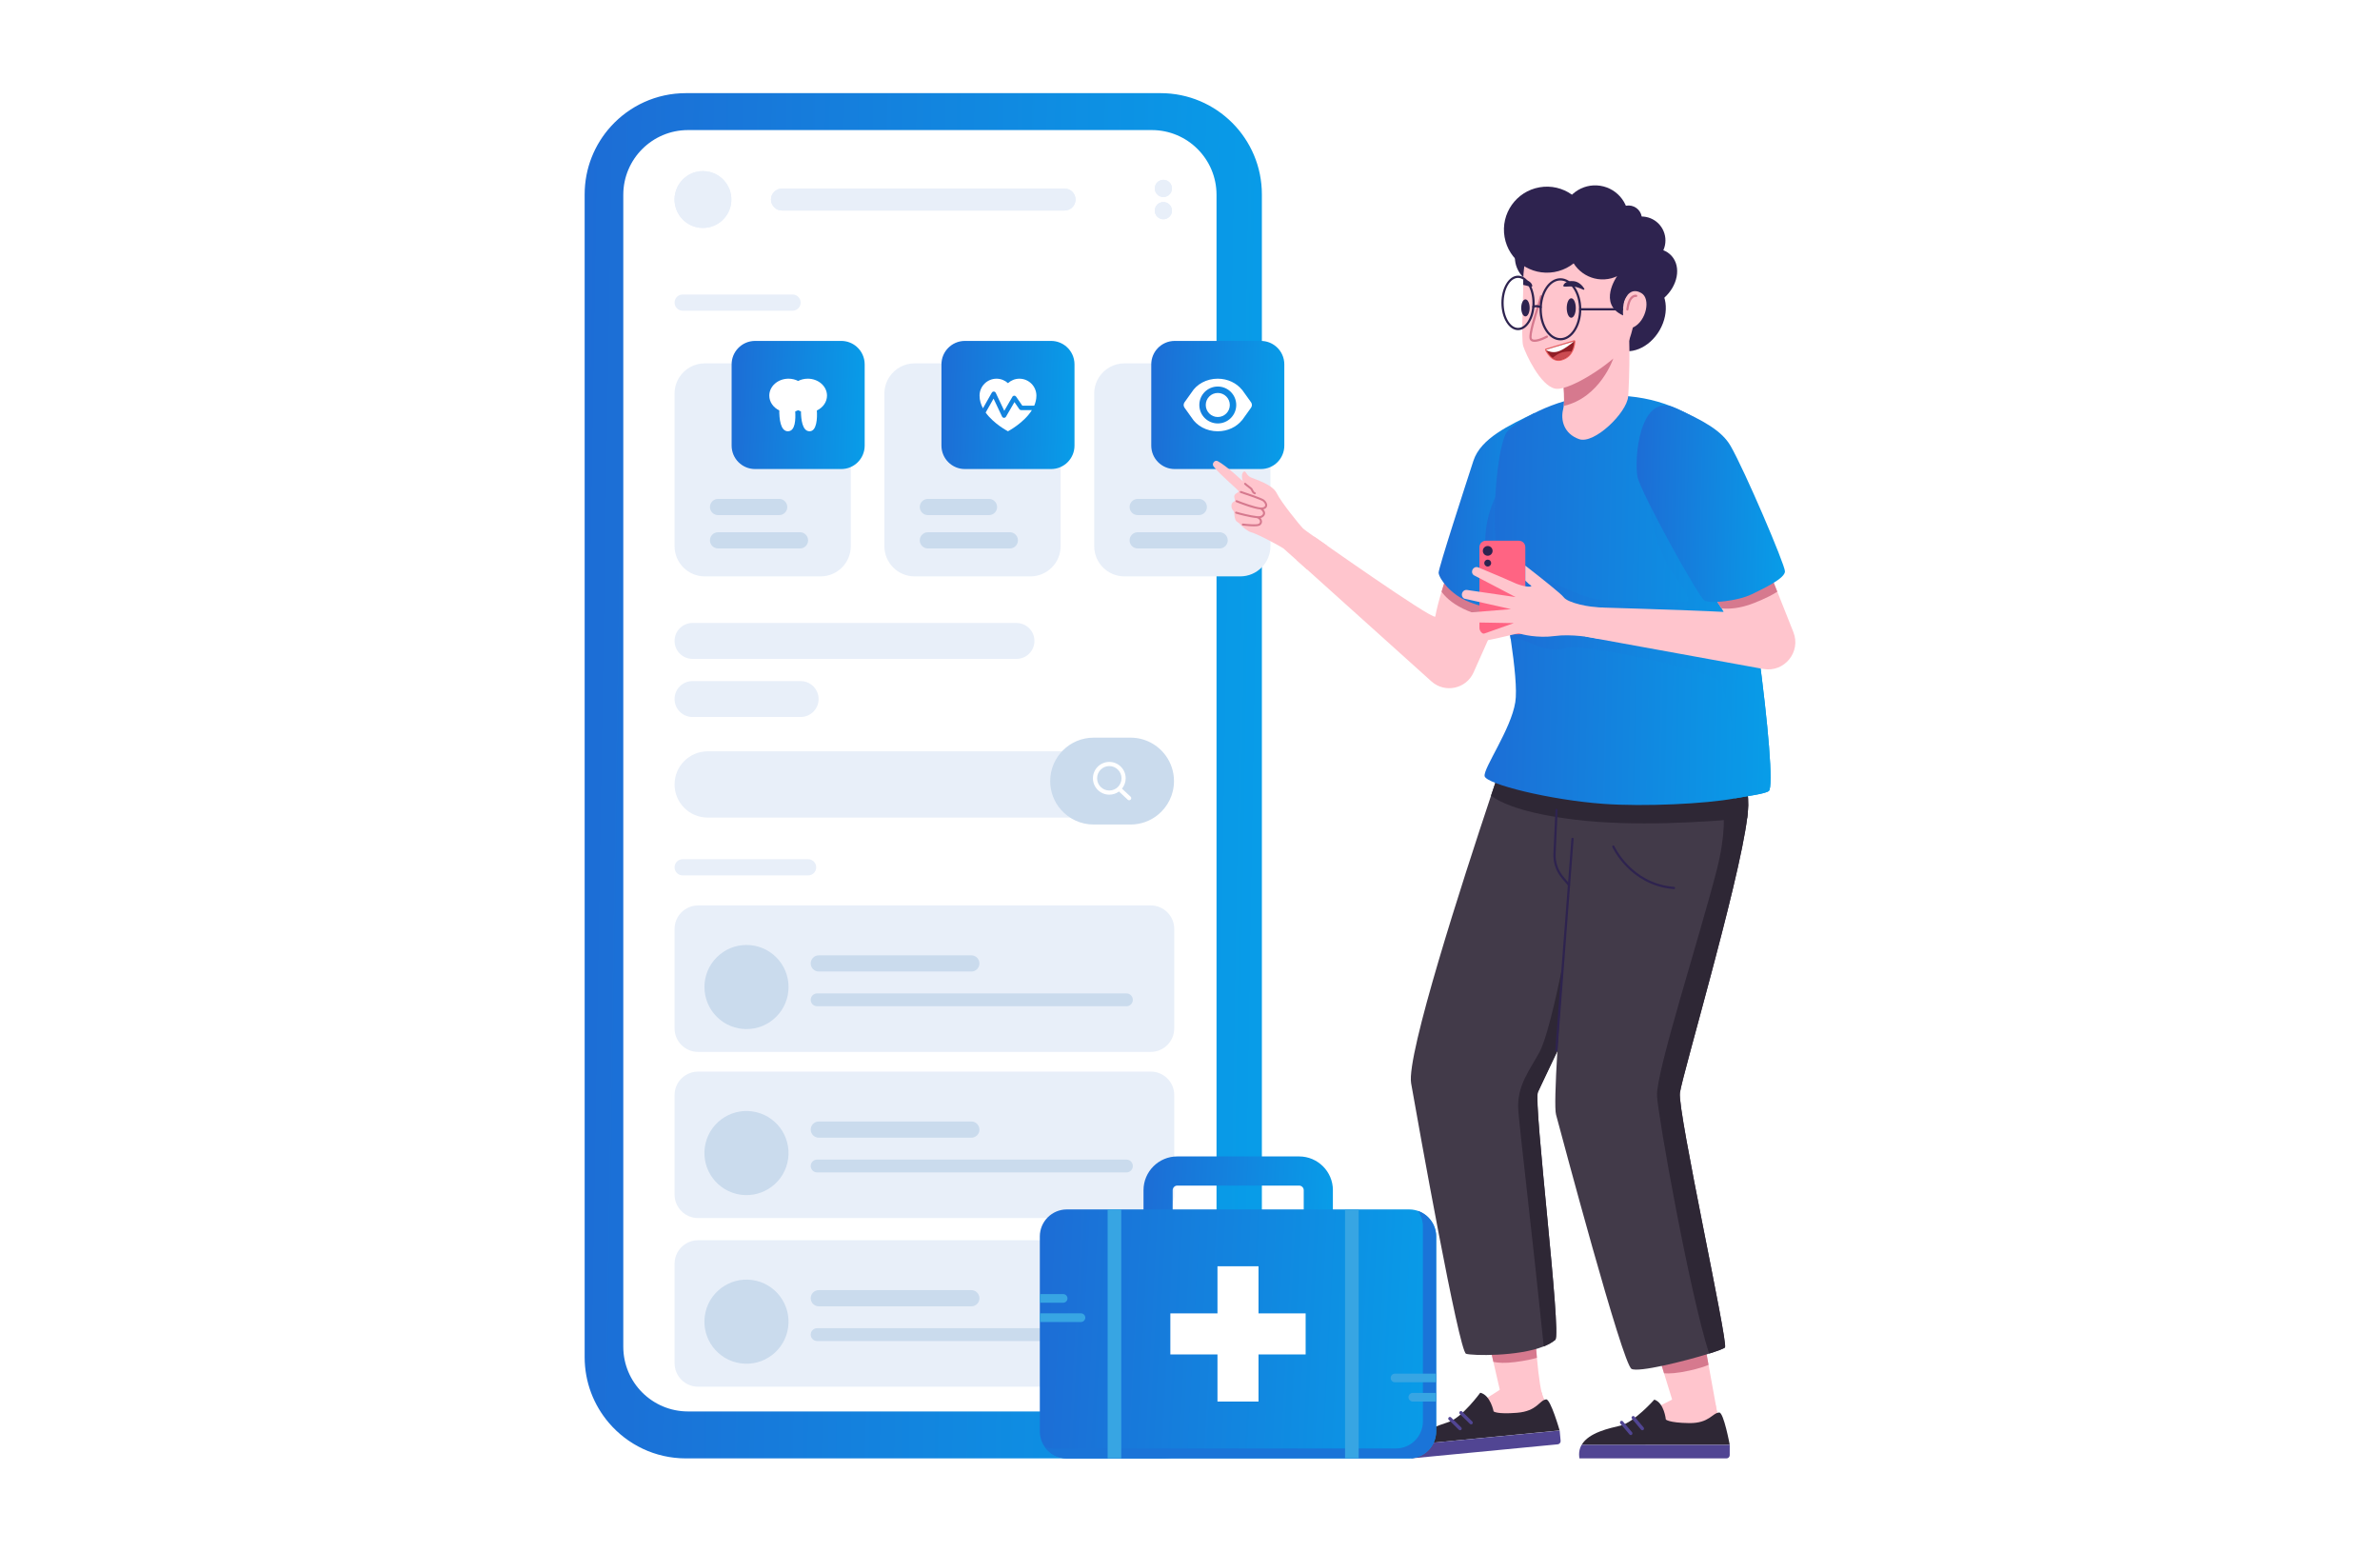 <svg width="460" height="300" viewBox="0 0 460 300" fill="none" xmlns="http://www.w3.org/2000/svg">
<rect width="460" height="300" fill="white"/>
<path d="M224.319 281.831H132.573C126.6 281.831 121.253 279.156 117.662 274.939C114.754 271.523 113 267.095 113 262.258V37.573C113 32.493 114.935 27.865 118.11 24.384C121.69 20.46 126.843 18 132.573 18H224.319C229.724 18 234.617 20.191 238.16 23.732C241.703 27.273 243.892 32.168 243.892 37.573V262.256C243.892 268.286 241.167 273.678 236.881 277.268C233.483 280.116 229.102 281.829 224.321 281.829L224.319 281.831Z" fill="url(#paint0_linear_1062_4248)"/>
<path d="M222.615 25.136H132.98C126.068 25.136 120.467 30.738 120.467 37.648V260.246C120.467 267.158 126.07 272.758 132.98 272.758H222.615C229.526 272.758 235.127 267.155 235.127 260.246V37.648C235.127 30.736 229.524 25.136 222.615 25.136Z" fill="white"/>
<path d="M205.757 36.438H151.137C149.964 36.438 149.014 37.388 149.014 38.56C149.014 39.733 149.964 40.683 151.137 40.683H205.757C206.929 40.683 207.879 39.733 207.879 38.56C207.879 37.388 206.929 36.438 205.757 36.438Z" fill="#E8EFF9"/>
<path d="M141.316 39.206C141.675 36.194 139.525 33.462 136.513 33.103C133.502 32.744 130.77 34.894 130.411 37.906C130.052 40.917 132.202 43.649 135.213 44.008C138.224 44.367 140.957 42.217 141.316 39.206Z" fill="#E8EFF9"/>
<path d="M224.853 42.37C225.771 42.37 226.515 41.626 226.515 40.708C226.515 39.791 225.771 39.047 224.853 39.047C223.935 39.047 223.191 39.791 223.191 40.708C223.191 41.626 223.935 42.37 224.853 42.37Z" fill="#E8EFF9"/>
<path d="M224.853 38.074C225.771 38.074 226.515 37.33 226.515 36.412C226.515 35.494 225.771 34.75 224.853 34.75C223.935 34.75 223.191 35.494 223.191 36.412C223.191 37.33 223.935 38.074 224.853 38.074Z" fill="#E8EFF9"/>
<path d="M196.464 127.33H133.849C132.898 127.33 132.035 126.947 131.409 126.327C130.771 125.699 130.377 124.825 130.377 123.858C130.377 122.9 130.765 122.033 131.393 121.404C132.022 120.776 132.889 120.388 133.847 120.388H196.462C197.226 120.388 197.932 120.636 198.507 121.054C199.372 121.684 199.934 122.707 199.934 123.858C199.934 124.816 199.546 125.684 198.918 126.312C198.289 126.941 197.422 127.328 196.464 127.328V127.33Z" fill="#E8EFF9"/>
<path d="M154.748 138.558H133.849C132.898 138.558 132.035 138.175 131.409 137.555C130.771 136.926 130.377 136.052 130.377 135.086C130.377 134.128 130.765 133.26 131.393 132.632C132.022 132.003 132.889 131.616 133.847 131.616H154.746C155.51 131.616 156.216 131.864 156.791 132.281C157.656 132.912 158.218 133.934 158.218 135.086C158.218 136.044 157.831 136.911 157.202 137.54C156.574 138.168 155.706 138.556 154.748 138.556V138.558Z" fill="#E8EFF9"/>
<path d="M153.181 60.04H131.942C131.51 60.04 131.118 59.866 130.836 59.582C130.552 59.298 130.377 58.906 130.377 58.475C130.377 58.058 130.541 57.679 130.806 57.399C131.092 57.098 131.495 56.911 131.942 56.911H153.181C153.556 56.911 153.9 57.042 154.169 57.261C154.522 57.548 154.748 57.987 154.748 58.478C154.748 58.91 154.574 59.302 154.29 59.584C154.006 59.868 153.614 60.042 153.183 60.042L153.181 60.04Z" fill="#E8EFF9"/>
<path d="M156.188 169.169H131.942C131.51 169.169 131.118 168.994 130.836 168.71C130.552 168.426 130.377 168.034 130.377 167.604C130.377 167.186 130.541 166.808 130.806 166.528C131.092 166.226 131.495 166.039 131.942 166.039H156.188C156.563 166.039 156.905 166.17 157.176 166.39C157.529 166.676 157.755 167.115 157.755 167.606C157.755 168.039 157.581 168.43 157.297 168.712C157.013 168.997 156.621 169.171 156.19 169.171L156.188 169.169Z" fill="#E8EFF9"/>
<path d="M213.301 157.995H136.779C133.242 157.995 130.377 155.128 130.377 151.594C130.377 148.057 133.245 145.192 136.779 145.192H213.301C216.837 145.192 219.702 148.059 219.702 151.594C219.702 155.13 216.835 157.995 213.301 157.995Z" fill="#E8EFF9"/>
<path d="M218.512 159.336H211.372C208.845 159.336 206.578 158.219 205.039 156.452C203.757 154.977 202.979 153.051 202.979 150.944C202.979 148.625 203.918 146.529 205.438 145.009C206.957 143.49 209.054 142.551 211.372 142.551H218.512C221.319 142.551 223.803 143.929 225.327 146.045C226.319 147.422 226.905 149.116 226.905 150.944C226.905 153.596 225.676 155.959 223.756 157.496C222.32 158.648 220.494 159.336 218.512 159.336Z" fill="#CADBED"/>
<path d="M218.519 153.951L216.855 152.405C217.3 151.859 217.569 151.163 217.569 150.403C217.569 148.656 216.151 147.239 214.403 147.239C212.655 147.239 211.239 148.656 211.239 150.403C211.239 152.151 212.655 153.568 214.403 153.568C215.103 153.568 215.746 153.342 216.271 152.958L217.97 154.541C218.047 154.612 218.146 154.648 218.243 154.648C218.351 154.648 218.458 154.605 218.538 154.519C218.689 154.358 218.68 154.104 218.519 153.951ZM214.403 152.765C213.103 152.765 212.044 151.706 212.044 150.403C212.044 149.101 213.103 148.042 214.403 148.042C215.703 148.042 216.764 149.101 216.764 150.403C216.764 151.706 215.705 152.765 214.403 152.765Z" fill="white"/>
<path d="M205.757 36.438H151.137C149.964 36.438 149.014 37.388 149.014 38.56C149.014 39.733 149.964 40.683 151.137 40.683H205.757C206.929 40.683 207.879 39.733 207.879 38.56C207.879 37.388 206.929 36.438 205.757 36.438Z" fill="#E8EFF9"/>
<path d="M141.316 39.206C141.675 36.194 139.525 33.462 136.513 33.103C133.502 32.744 130.77 34.894 130.411 37.906C130.052 40.917 132.202 43.649 135.213 44.008C138.224 44.367 140.957 42.217 141.316 39.206Z" fill="#E8EFF9"/>
<path d="M224.853 42.37C225.771 42.37 226.515 41.626 226.515 40.708C226.515 39.791 225.771 39.047 224.853 39.047C223.935 39.047 223.191 39.791 223.191 40.708C223.191 41.626 223.935 42.37 224.853 42.37Z" fill="#E8EFF9"/>
<path d="M224.853 38.074C225.771 38.074 226.515 37.33 226.515 36.412C226.515 35.494 225.771 34.75 224.853 34.75C223.935 34.75 223.191 35.494 223.191 36.412C223.191 37.33 223.935 38.074 224.853 38.074Z" fill="#E8EFF9"/>
<path d="M222.406 203.278H134.926C133.669 203.278 132.532 202.768 131.71 201.945C130.888 201.123 130.377 199.984 130.377 198.729V179.52C130.377 177.93 131.193 176.528 132.431 175.717C133.148 175.246 134.004 174.972 134.926 174.972H222.406C223.646 174.972 224.769 175.467 225.59 176.27C226.433 177.097 226.956 178.246 226.956 179.52V198.729C226.956 199.987 226.446 201.123 225.624 201.945C224.802 202.768 223.663 203.278 222.408 203.278H222.406Z" fill="#E8EFF9"/>
<path d="M187.737 187.745H158.259C157.826 187.745 157.434 187.571 157.152 187.287C156.868 187.002 156.694 186.611 156.694 186.18C156.694 185.763 156.857 185.384 157.122 185.104C157.408 184.803 157.811 184.615 158.259 184.615H187.737C188.112 184.615 188.454 184.747 188.725 184.966C189.078 185.252 189.304 185.691 189.304 186.182C189.304 186.615 189.13 187.007 188.846 187.289C188.562 187.573 188.17 187.747 187.74 187.747L187.737 187.745Z" fill="#CADBED"/>
<path d="M217.71 194.456H157.934C157.592 194.456 157.282 194.317 157.056 194.093C156.832 193.869 156.692 193.557 156.692 193.214C156.692 192.883 156.822 192.584 157.032 192.362C157.258 192.123 157.579 191.975 157.934 191.975H217.71C218.007 191.975 218.278 192.078 218.493 192.252C218.773 192.48 218.952 192.827 218.952 193.217C218.952 193.559 218.812 193.869 218.588 194.095C218.364 194.321 218.052 194.459 217.71 194.459V194.456Z" fill="#CADBED"/>
<path d="M150.028 196.487C153.203 193.313 153.203 188.166 150.028 184.992C146.854 181.818 141.708 181.818 138.534 184.992C135.36 188.166 135.36 193.313 138.534 196.487C141.708 199.661 146.854 199.661 150.028 196.487Z" fill="#CADBED"/>
<path d="M222.406 235.386H134.926C133.669 235.386 132.532 234.876 131.71 234.054C130.888 233.232 130.377 232.093 130.377 230.838V211.629C130.377 210.038 131.193 208.637 132.431 207.826C133.148 207.354 134.004 207.081 134.926 207.081H222.406C223.646 207.081 224.769 207.576 225.59 208.379C226.433 209.205 226.956 210.355 226.956 211.629V230.838C226.956 232.095 226.446 233.232 225.624 234.054C224.802 234.876 223.663 235.386 222.408 235.386H222.406Z" fill="#E8EFF9"/>
<path d="M187.737 219.856H158.259C157.826 219.856 157.434 219.681 157.152 219.397C156.868 219.113 156.694 218.721 156.694 218.291C156.694 217.873 156.857 217.495 157.122 217.215C157.408 216.913 157.811 216.726 158.259 216.726H187.737C188.112 216.726 188.454 216.857 188.725 217.077C189.078 217.363 189.304 217.802 189.304 218.293C189.304 218.726 189.13 219.118 188.846 219.4C188.562 219.681 188.17 219.858 187.74 219.858L187.737 219.856Z" fill="#CADBED"/>
<path d="M217.71 226.568H157.934C157.592 226.568 157.282 226.428 157.056 226.204C156.832 225.98 156.692 225.668 156.692 225.326C156.692 224.994 156.822 224.695 157.032 224.473C157.258 224.234 157.579 224.086 157.934 224.086H217.71C218.007 224.086 218.278 224.189 218.493 224.363C218.773 224.592 218.952 224.938 218.952 225.328C218.952 225.67 218.812 225.98 218.588 226.206C218.364 226.43 218.052 226.57 217.71 226.57V226.568Z" fill="#CADBED"/>
<path d="M152.181 224.722C153.229 220.357 150.54 215.97 146.175 214.922C141.81 213.874 137.422 216.563 136.374 220.927C135.326 225.292 138.015 229.68 142.38 230.728C146.745 231.776 151.133 229.087 152.181 224.722Z" fill="#CADBED"/>
<path d="M222.406 267.976H134.926C133.669 267.976 132.532 267.466 131.71 266.643C130.888 265.821 130.377 264.682 130.377 263.427V244.218C130.377 242.628 131.193 241.226 132.431 240.415C133.148 239.944 134.004 239.67 134.926 239.67H222.406C223.646 239.67 224.769 240.165 225.59 240.968C226.433 241.795 226.956 242.944 226.956 244.218V263.427C226.956 264.685 226.446 265.821 225.624 266.643C224.802 267.466 223.663 267.976 222.408 267.976H222.406Z" fill="#E8EFF9"/>
<path d="M187.737 252.443H158.259C157.826 252.443 157.434 252.269 157.152 251.985C156.868 251.7 156.694 251.309 156.694 250.878C156.694 250.461 156.857 250.082 157.122 249.802C157.408 249.501 157.811 249.313 158.259 249.313H187.737C188.112 249.313 188.454 249.445 188.725 249.664C189.078 249.95 189.304 250.389 189.304 250.88C189.304 251.313 189.13 251.705 188.846 251.987C188.562 252.269 188.17 252.445 187.74 252.445L187.737 252.443Z" fill="#CADBED"/>
<path d="M217.71 259.155H157.934C157.592 259.155 157.282 259.015 157.056 258.791C156.832 258.567 156.692 258.255 156.692 257.913C156.692 257.581 156.822 257.282 157.032 257.06C157.258 256.821 157.579 256.673 157.934 256.673H217.71C218.007 256.673 218.278 256.776 218.493 256.951C218.773 257.179 218.952 257.525 218.952 257.915C218.952 258.257 218.812 258.567 218.588 258.793C218.364 259.017 218.052 259.157 217.71 259.157V259.155Z" fill="#CADBED"/>
<path d="M152.18 257.308C153.228 252.943 150.539 248.555 146.174 247.507C141.809 246.459 137.421 249.148 136.373 253.513C135.325 257.878 138.014 262.266 142.379 263.313C146.744 264.361 151.132 261.672 152.18 257.308Z" fill="#CADBED"/>
<path d="M158.595 111.385H136.222C134.607 111.385 133.146 110.73 132.089 109.674C131.032 108.617 130.377 107.155 130.377 105.541V76.062C130.377 74.867 130.737 73.755 131.353 72.829C132.399 71.255 134.19 70.218 136.222 70.218H158.595C159.955 70.218 161.206 70.683 162.198 71.46C163.563 72.53 164.439 74.194 164.439 76.062V105.541C164.439 107.147 163.791 108.602 162.743 109.658C161.684 110.724 160.218 111.385 158.595 111.385Z" fill="#E8EFF9"/>
<path d="M150.596 99.542H138.783C138.35 99.542 137.959 99.367 137.677 99.083C137.393 98.799 137.218 98.407 137.218 97.977C137.218 97.559 137.382 97.18 137.647 96.9C137.933 96.599 138.335 96.412 138.783 96.412H150.596C150.971 96.412 151.313 96.543 151.584 96.763C151.937 97.049 152.163 97.488 152.163 97.979C152.163 98.412 151.989 98.803 151.705 99.085C151.421 99.369 151.029 99.544 150.598 99.544L150.596 99.542Z" fill="#CADBED"/>
<path d="M154.623 105.984H138.783C138.35 105.984 137.959 105.81 137.677 105.526C137.395 105.242 137.218 104.85 137.218 104.419C137.218 104.002 137.382 103.623 137.647 103.343C137.933 103.042 138.335 102.854 138.783 102.854H154.623C154.998 102.854 155.34 102.986 155.611 103.205C155.964 103.492 156.191 103.931 156.191 104.422C156.191 104.854 156.016 105.246 155.732 105.528C155.448 105.812 155.056 105.986 154.626 105.986L154.623 105.984Z" fill="#CADBED"/>
<path d="M162.59 90.641H145.936C144.685 90.641 143.553 90.133 142.733 89.316C141.913 88.498 141.407 87.363 141.407 86.113V70.412C141.407 69.207 141.878 68.111 142.647 67.3C143.473 66.426 144.642 65.881 145.938 65.881H162.592C163.724 65.881 164.759 66.297 165.554 66.983C166.516 67.814 167.123 69.043 167.123 70.412V86.113C167.123 87.363 166.615 88.495 165.797 89.316C164.977 90.136 163.845 90.641 162.594 90.641H162.59Z" fill="url(#paint1_linear_1062_4248)"/>
<path d="M159.841 76.447C159.841 74.644 158.177 73.18 156.124 73.18C155.446 73.18 154.813 73.341 154.264 73.621C153.717 73.344 153.082 73.18 152.404 73.18C150.351 73.18 148.687 74.644 148.687 76.447C148.687 77.683 149.466 78.757 150.618 79.312C150.609 80.787 150.807 83.342 152.277 83.342C153.748 83.342 153.782 81.002 153.7 79.508C153.896 79.444 154.086 79.366 154.264 79.276C154.436 79.364 154.619 79.439 154.809 79.502C154.82 80.996 155.061 83.342 156.468 83.342C157.876 83.342 157.979 80.804 157.88 79.328C159.047 78.776 159.841 77.694 159.841 76.447Z" fill="white"/>
<path d="M199.151 111.385H176.778C175.164 111.385 173.702 110.73 172.645 109.674C171.588 108.617 170.934 107.155 170.934 105.541V76.062C170.934 74.867 171.294 73.755 171.909 72.829C172.955 71.255 174.746 70.218 176.778 70.218H199.151C200.512 70.218 201.762 70.683 202.755 71.46C204.119 72.53 204.995 74.194 204.995 76.062V105.541C204.995 107.147 204.348 108.602 203.299 109.658C202.24 110.724 200.774 111.385 199.151 111.385Z" fill="#E8EFF9"/>
<path d="M191.15 99.542H179.337C178.905 99.542 178.513 99.367 178.231 99.083C177.949 98.799 177.772 98.407 177.772 97.977C177.772 97.559 177.936 97.18 178.201 96.9C178.487 96.599 178.89 96.412 179.337 96.412H191.15C191.525 96.412 191.867 96.543 192.138 96.763C192.491 97.049 192.717 97.488 192.717 97.979C192.717 98.412 192.543 98.803 192.259 99.085C191.975 99.369 191.583 99.544 191.152 99.544L191.15 99.542Z" fill="#CADBED"/>
<path d="M195.178 105.984H179.337C178.905 105.984 178.513 105.81 178.231 105.526C177.947 105.242 177.772 104.85 177.772 104.419C177.772 104.002 177.936 103.623 178.201 103.343C178.487 103.042 178.89 102.854 179.337 102.854H195.178C195.552 102.854 195.894 102.986 196.166 103.205C196.519 103.492 196.745 103.931 196.745 104.422C196.745 104.854 196.57 105.246 196.286 105.528C196.002 105.812 195.61 105.986 195.18 105.986L195.178 105.984Z" fill="#CADBED"/>
<path d="M203.144 90.641H186.49C185.239 90.641 184.107 90.133 183.287 89.316C182.467 88.498 181.961 87.363 181.961 86.113V70.412C181.961 69.207 182.432 68.111 183.201 67.3C184.027 66.426 185.196 65.881 186.492 65.881H203.146C204.278 65.881 205.314 66.297 206.108 66.983C207.07 67.814 207.677 69.043 207.677 70.412V86.113C207.677 87.363 207.169 88.495 206.351 89.316C205.533 90.136 204.399 90.641 203.148 90.641H203.144Z" fill="url(#paint2_linear_1062_4248)"/>
<path d="M197.365 79.257H199.438C197.888 81.743 194.819 83.342 194.819 83.342C194.819 83.342 192.119 81.954 190.505 79.728L192.031 77.031L193.673 80.497C193.742 80.641 193.884 80.736 194.044 80.742C194.203 80.746 194.354 80.667 194.435 80.527L196.071 77.705L197.01 79.072C197.089 79.188 197.223 79.257 197.365 79.257Z" fill="white"/>
<path d="M200.312 76.465C200.312 77.145 200.154 77.791 199.894 78.396H197.591L196.396 76.657C196.312 76.534 196.172 76.463 196.024 76.469C195.875 76.476 195.742 76.556 195.669 76.685L194.102 79.386L192.455 75.912C192.386 75.768 192.242 75.673 192.083 75.667C191.919 75.662 191.77 75.744 191.691 75.886L189.982 78.902C189.581 78.157 189.325 77.341 189.325 76.465C189.325 74.653 190.795 73.183 192.61 73.183C193.462 73.183 194.235 73.51 194.818 74.041C195.404 73.51 196.177 73.183 197.029 73.183C198.841 73.183 200.312 74.653 200.312 76.465Z" fill="white"/>
<path d="M239.704 111.385H217.33C215.716 111.385 214.254 110.73 213.198 109.674C212.141 108.617 211.486 107.155 211.486 105.541V76.062C211.486 74.867 211.846 73.755 212.461 72.829C213.508 71.255 215.298 70.218 217.33 70.218H239.704C241.064 70.218 242.315 70.683 243.307 71.46C244.672 72.53 245.548 74.194 245.548 76.062V105.541C245.548 107.147 244.9 108.602 243.852 109.658C242.792 110.724 241.327 111.385 239.704 111.385Z" fill="#E8EFF9"/>
<path d="M231.705 99.542H219.892C219.459 99.542 219.067 99.367 218.785 99.083C218.501 98.799 218.327 98.407 218.327 97.977C218.327 97.559 218.49 97.18 218.755 96.9C219.041 96.599 219.444 96.412 219.892 96.412H231.705C232.079 96.412 232.423 96.543 232.693 96.763C233.046 97.049 233.272 97.488 233.272 97.979C233.272 98.412 233.097 98.803 232.813 99.085C232.529 99.369 232.137 99.544 231.707 99.544L231.705 99.542Z" fill="#CADBED"/>
<path d="M235.73 105.984H219.89C219.457 105.984 219.065 105.81 218.783 105.526C218.499 105.242 218.325 104.85 218.325 104.419C218.325 104.002 218.488 103.623 218.753 103.343C219.039 103.042 219.442 102.854 219.89 102.854H235.73C236.104 102.854 236.447 102.986 236.718 103.205C237.071 103.492 237.297 103.931 237.297 104.422C237.297 104.854 237.123 105.246 236.838 105.528C236.554 105.81 236.163 105.986 235.732 105.986L235.73 105.984Z" fill="#CADBED"/>
<path d="M243.696 90.641H227.042C225.791 90.641 224.659 90.133 223.839 89.316C223.019 88.498 222.513 87.363 222.513 86.113V70.412C222.513 69.207 222.985 68.111 223.753 67.3C224.58 66.426 225.748 65.881 227.044 65.881H243.698C244.83 65.881 245.866 66.297 246.66 66.983C247.622 67.814 248.229 69.043 248.229 70.412V86.113C248.229 87.363 247.721 88.495 246.903 89.316C246.085 90.136 244.951 90.641 243.7 90.641H243.696Z" fill="url(#paint3_linear_1062_4248)"/>
<path d="M241.802 78.779C242.024 78.469 242.024 78.053 241.802 77.743L240.048 75.296V75.324C239.006 74.028 237.295 73.182 235.36 73.182C233.179 73.182 231.285 74.252 230.308 75.83L228.939 77.746C228.717 78.056 228.717 78.471 228.939 78.781L230.306 80.695C231.283 82.272 233.179 83.344 235.36 83.344C237.295 83.344 239.006 82.498 240.048 81.203V81.231L241.802 78.783V78.779ZM235.37 81.829C233.399 81.829 231.804 80.232 231.804 78.262C231.804 76.293 233.399 74.696 235.37 74.696C237.342 74.696 238.937 76.293 238.937 78.262C238.937 80.232 237.34 81.829 235.37 81.829Z" fill="white"/>
<path d="M235.37 80.587C236.654 80.587 237.695 79.547 237.695 78.263C237.695 76.979 236.654 75.938 235.37 75.938C234.086 75.938 233.045 76.979 233.045 78.263C233.045 79.547 234.086 80.587 235.37 80.587Z" fill="white"/>
<path d="M331.881 272.883L323.869 272.664L321.622 265.384L320.89 263.01L317.494 252.004L327.912 251.018L329.64 260.543L330.224 263.754L331.881 272.883Z" fill="#FFC5CD"/>
<path d="M330.224 263.755C329.496 264.073 328.351 264.452 326.543 264.859C324.134 265.401 322.58 265.461 321.622 265.384L320.891 263.01L329.641 260.543L330.224 263.755Z" fill="#D6798E"/>
<path d="M298.416 270.378L290.42 270.927L288.637 263.182L288.065 260.7L285.764 250.702L296.302 250.368C296.302 250.368 296.457 254.525 296.78 259.073C296.86 260.173 296.95 261.299 297.049 262.394C297.385 266.084 297.837 269.431 298.416 270.378Z" fill="#FFC5CD"/>
<path d="M297.049 262.394C296.19 262.65 294.843 262.958 292.806 263.218C290.88 263.466 289.539 263.371 288.637 263.182L288.064 260.7L296.78 259.073C296.86 260.173 296.95 261.298 297.049 262.394Z" fill="#D6798E"/>
<path d="M290.562 268.145L284.688 271.887L288.835 276.555L299.357 272.125C299.357 272.125 298.072 270.035 298.05 269.239C298.029 268.445 290.56 268.143 290.56 268.143L290.562 268.145Z" fill="#FFC5CD"/>
<path d="M301.442 276.43L272.952 279.186C274.112 276.654 278.077 275.453 280.064 274.769C282.64 273.878 286.101 269.14 286.101 269.14C288.071 269.594 288.682 272.75 288.682 272.75C288.682 272.75 289.259 273.335 293.205 273.017C297.152 272.698 297.499 270.597 298.829 270.427C299.684 270.317 301.442 276.435 301.442 276.435V276.43Z" fill="#2E2735"/>
<path d="M301.445 276.448L301.634 278.428C301.666 278.772 301.414 279.08 301.068 279.113L272.786 281.831C272.506 280.815 272.603 279.941 272.952 279.186L301.442 276.448H301.445Z" fill="#514593"/>
<path d="M282.231 276.394C282.139 276.402 282.044 276.372 281.973 276.303L280.008 274.373C279.881 274.248 279.879 274.043 280.003 273.916C280.128 273.789 280.333 273.787 280.46 273.912L282.425 275.843C282.552 275.968 282.554 276.172 282.429 276.299C282.373 276.355 282.302 276.387 282.229 276.394H282.231Z" fill="#514593"/>
<path d="M284.368 275.257C284.276 275.266 284.181 275.236 284.11 275.167L282.145 273.236C282.018 273.111 282.016 272.907 282.141 272.78C282.265 272.653 282.47 272.651 282.597 272.775L284.562 274.706C284.689 274.831 284.691 275.036 284.567 275.163C284.511 275.219 284.44 275.251 284.366 275.257H284.368Z" fill="#514593"/>
<path d="M327.555 147.758C327.555 147.758 325.346 152.353 322.122 159.067C318.436 166.741 313.423 177.185 308.86 186.701C305.883 192.913 303.098 198.727 301.001 203.123C298.855 207.615 297.426 210.624 297.241 211.059C296.35 213.138 301.864 257.833 300.605 258.914C300.022 259.413 299.258 259.833 298.373 260.186C293.362 262.181 284.522 261.992 283.355 261.613C281.982 261.167 274.131 217.288 272.739 209.341C271.785 203.897 282.728 170.097 288.185 153.757C288.859 151.733 289.451 149.979 289.924 148.58C290.704 146.275 291.168 144.927 291.168 144.927L310.182 146.406L325.525 147.601H325.531L327.555 147.758Z" fill="#423A49"/>
<path d="M300.605 258.914C300.022 259.413 299.257 259.833 298.373 260.186C295.996 237.132 293.855 219.553 293.456 214.643C293.062 209.78 295.828 206.603 297.609 203.198C299.389 199.791 301.752 187.829 301.752 187.829L308.86 186.701C302.841 199.257 297.609 210.2 297.24 211.059C296.349 213.138 301.864 257.833 300.605 258.914Z" fill="#2E2735"/>
<path d="M324.278 269.909L318.073 273.071L321.756 278.114L332.654 274.711C332.654 274.711 331.575 272.507 331.629 271.715C331.683 270.923 324.278 269.909 324.278 269.909Z" fill="#FFC5CD"/>
<path d="M334.316 279.199L305.694 279.214C307.091 276.805 311.153 275.989 313.196 275.496C315.846 274.857 319.744 270.47 319.744 270.47C321.662 271.11 321.967 274.31 321.967 274.31C321.967 274.31 322.486 274.947 326.445 275.01C330.403 275.07 330.952 273.012 332.293 272.969C333.154 272.941 334.318 279.199 334.318 279.199H334.316Z" fill="#2E2735"/>
<path d="M334.316 279.214V281.203C334.316 281.549 334.034 281.831 333.688 281.831H305.274C305.094 280.794 305.274 279.933 305.692 279.214H334.314H334.316Z" fill="#514593"/>
<path d="M315.198 277.322C315.105 277.322 315.015 277.283 314.95 277.205L313.178 275.096C313.064 274.96 313.082 274.756 313.217 274.642C313.353 274.528 313.557 274.545 313.671 274.681L315.443 276.79C315.557 276.926 315.54 277.13 315.404 277.244C315.344 277.296 315.271 277.32 315.198 277.32V277.322Z" fill="#514593"/>
<path d="M317.434 276.396C317.341 276.396 317.251 276.357 317.186 276.28L315.415 274.17C315.301 274.035 315.318 273.83 315.454 273.716C315.591 273.602 315.794 273.619 315.908 273.755L317.679 275.865C317.793 276 317.776 276.205 317.64 276.319C317.58 276.37 317.507 276.394 317.434 276.394V276.396Z" fill="#514593"/>
<path d="M324.687 211.199C324.222 214.815 334.072 259.585 333.399 260.388C333.222 260.597 332.032 261.047 330.333 261.579C325.52 263.085 316.643 265.257 315.337 264.532C313.572 263.55 301.862 219.516 300.747 215.396C300.469 214.367 300.62 209.638 301.001 203.123C301.757 190.274 303.414 170.48 304.465 158.406C304.932 153.014 305.28 149.161 305.371 148.154C305.386 147.982 305.394 147.894 305.394 147.894C305.394 147.894 307.349 147.259 310.182 146.406C316.398 144.536 326.848 141.619 330.163 142.08C332.912 142.461 335.037 144.137 336.352 147.028C336.393 147.117 336.431 147.207 336.468 147.299C337.389 149.446 337.88 152.222 337.88 155.606C337.88 156.269 337.813 157.111 337.686 158.101C336.098 170.751 325.12 207.845 324.687 211.199Z" fill="#423A49"/>
<path d="M333.399 260.388C333.222 260.597 332.032 261.047 330.333 261.578C326.549 249.839 320.46 215.704 320.264 211.778C320.036 207.249 328.357 181.546 331.793 168.187C335.228 154.827 331.22 150.819 331.22 150.819L336.352 147.028C337.346 149.209 337.88 152.078 337.88 155.606C337.88 164.737 325.154 207.583 324.687 211.199C324.222 214.815 334.072 259.585 333.399 260.388Z" fill="#2E2735"/>
<path d="M300.791 203.198C300.674 203.187 300.588 203.084 300.597 202.968L303.718 162.098C303.727 161.979 303.83 161.891 303.948 161.9C304.064 161.906 304.155 162.012 304.146 162.13L301.025 203C301.017 203.118 300.913 203.206 300.795 203.198C300.795 203.198 300.793 203.198 300.791 203.198Z" fill="#2E234F"/>
<path d="M323.271 171.793C314.943 170.986 311.656 163.753 311.624 163.68C311.576 163.572 311.624 163.445 311.734 163.396C311.841 163.349 311.968 163.396 312.018 163.506C312.05 163.577 315.242 170.581 323.312 171.365C323.394 171.373 323.476 171.38 323.557 171.386C323.676 171.393 323.764 171.5 323.755 171.619C323.747 171.737 323.641 171.825 323.523 171.817C323.439 171.81 323.355 171.802 323.271 171.795V171.793Z" fill="#2E234F"/>
<path d="M337.88 155.606C337.88 156.269 337.813 157.11 337.686 158.101C333.969 158.462 328.325 158.914 322.122 159.067C316.351 159.209 310.098 159.093 304.465 158.406C294.285 157.164 289.98 155.117 288.185 153.757C288.859 151.733 289.451 149.979 289.924 148.58L305.371 148.154L325.525 147.601H325.531L336.468 147.299C337.389 149.445 337.88 152.222 337.88 155.606Z" fill="#2E2735"/>
<path d="M303.229 171.24C303.175 171.235 303.124 171.209 303.085 171.164L301.86 169.711C300.739 168.381 300.164 166.689 300.244 164.95L300.631 156.506C300.638 156.387 300.737 156.295 300.855 156.301C300.973 156.308 301.066 156.407 301.059 156.525L300.672 164.969C300.597 166.601 301.135 168.185 302.187 169.434L303.412 170.887C303.49 170.977 303.477 171.113 303.386 171.19C303.341 171.229 303.283 171.246 303.227 171.24H303.229Z" fill="#2E234F"/>
<path d="M294.884 107.355L291.5 114.938L289.373 119.708L284.81 129.939C283.385 133.133 279.259 134.01 276.659 131.67L250.594 108.22L254.025 103.704C254.025 103.704 276.478 119.573 277.397 119.172C277.679 117.668 278.124 115.982 278.619 114.333C278.923 113.324 279.244 112.329 279.56 111.397C280.58 108.371 281.53 106.01 281.53 106.01L294.884 107.355Z" fill="#FFC5CD"/>
<path d="M291.5 114.938L289.373 119.708C287.718 119.396 285.152 118.774 282.782 117.629C280.472 116.512 279.241 115.212 278.619 114.333C278.923 113.324 279.243 112.329 279.56 111.397L291.5 114.938Z" fill="#D6798E"/>
<path d="M303.664 92.843C303.556 93.93 302.346 97.066 300.747 100.762C297.587 108.05 292.908 117.517 292.154 117.769C291.706 117.918 290.878 117.937 289.823 117.821C288.198 117.642 286.037 117.143 283.912 116.308C280.412 114.928 278.193 111.901 278.051 110.713C277.963 109.966 283.355 93.428 284.773 89.057C286.192 84.687 291.698 82.188 296.614 79.794C296.614 79.794 298.043 81.071 300.693 82.767C303.345 84.465 303.982 89.608 303.664 92.843Z" fill="url(#paint4_linear_1062_4248)"/>
<path d="M240.475 91.115C240.824 91.003 240.901 91.844 241.724 92.24C242.548 92.637 245.934 93.584 246.767 95.314C247.6 97.045 251.313 101.595 251.8 102.075C252.286 102.555 256.514 105.457 256.514 105.457L252.646 110.07C252.646 110.07 248.289 106.169 248.044 105.969C247.796 105.769 243.192 103.208 241.778 102.848C241.209 102.704 240.03 101.768 239.715 101.343C239.401 100.919 238.962 100.93 238.749 100.364C238.534 99.798 238.635 99.497 238.523 98.989C238.443 98.625 237.991 98.494 238.008 97.732C238.026 96.97 238.536 97.043 238.648 96.787C238.758 96.531 238.426 96.126 238.607 95.713C238.786 95.299 239.291 95.23 239.418 94.978C239.515 94.787 235.796 91.767 234.549 90.127C234.158 89.61 234.775 88.805 235.354 89.111C237.089 90.026 240.398 93.168 240.316 93.084C240.021 92.787 239.823 91.326 240.475 91.115Z" fill="#FFC5CD"/>
<path d="M244.306 96.556C243.785 96.173 240.281 95.021 239.883 94.892C239.782 94.86 239.672 94.914 239.637 95.017C239.605 95.118 239.659 95.228 239.762 95.262C241.301 95.764 243.718 96.608 244.076 96.87C244.338 97.064 244.579 97.426 244.528 97.695C244.495 97.865 244.338 97.987 244.059 98.061C243.979 98.082 243.876 98.089 243.755 98.082C243.725 98.074 243.695 98.071 243.665 98.078C242.535 97.99 240.048 97.068 239.065 96.67C238.966 96.629 238.852 96.679 238.811 96.778C238.77 96.877 238.819 96.991 238.918 97.032C239.291 97.182 242.203 98.347 243.634 98.461C243.979 98.717 244.153 98.984 244.123 99.217C244.097 99.423 243.904 99.611 243.609 99.72C243.497 99.761 243.29 99.768 243.025 99.748C243.017 99.746 243.012 99.742 243.004 99.742C242.974 99.733 242.946 99.735 242.916 99.742C241.727 99.63 239.549 99.075 238.974 98.885C238.873 98.851 238.763 98.907 238.729 99.008C238.694 99.109 238.75 99.219 238.852 99.253C239.095 99.335 241.529 100.013 242.928 100.127C243.34 100.252 243.51 100.523 243.529 100.743C243.546 100.951 243.439 101.139 243.249 101.229C242.847 101.419 241.189 101.296 240.24 101.173C240.135 101.16 240.036 101.236 240.023 101.341C240.01 101.447 240.085 101.546 240.19 101.558C240.453 101.593 242.778 101.881 243.415 101.58C243.469 101.554 243.518 101.526 243.563 101.492C243.809 101.313 243.944 101.02 243.916 100.71C243.899 100.519 243.813 100.301 243.641 100.116C243.678 100.108 243.712 100.099 243.742 100.088C243.882 100.037 244.007 99.97 244.112 99.892C244.336 99.729 244.476 99.514 244.508 99.27C244.536 99.059 244.489 98.762 244.183 98.433C244.362 98.383 244.498 98.317 244.601 98.242C244.799 98.097 244.879 97.919 244.907 97.772C244.991 97.331 244.668 96.829 244.304 96.56L244.306 96.556Z" fill="#D6798E"/>
<path d="M241.641 94.537C241.744 94.612 241.796 94.731 241.858 94.87C241.96 95.096 242.084 95.378 242.47 95.51C242.532 95.531 242.599 95.518 242.646 95.482C242.676 95.458 242.702 95.426 242.715 95.387C242.75 95.286 242.696 95.176 242.595 95.139C242.371 95.064 242.302 94.907 242.214 94.711C242.14 94.545 242.056 94.356 241.869 94.22C241.294 93.803 240.786 93.353 240.782 93.349C240.702 93.278 240.58 93.284 240.509 93.364C240.438 93.443 240.444 93.566 240.524 93.637C240.545 93.656 241.049 94.104 241.641 94.532V94.537Z" fill="#D6798E"/>
<path d="M300.747 100.762C297.587 108.05 292.908 117.517 292.154 117.769C291.706 117.918 290.878 117.937 289.823 117.821C289.119 114.631 287.636 110.612 287.173 106.533C286.532 100.872 289.001 96.063 289.001 96.063L297.068 87.836L300.747 100.762Z" fill="url(#paint5_linear_1062_4248)"/>
<path d="M341.871 152.859C341.193 153.41 337.744 153.83 335.28 154.293C329.707 155.341 317.801 155.916 309.906 155.343C299.451 154.584 287.221 151.506 286.943 149.986C286.667 148.466 292.042 140.95 292.871 135.7C293.241 133.351 292.744 128.654 291.99 123.495C291.874 122.694 291.752 121.88 291.625 121.063C290.744 115.373 289.679 109.486 289.212 105.793C288.245 98.153 289.646 85.318 291.321 83.381C292.996 81.445 300.398 76.971 308.07 76.503C317.842 75.909 323.897 78.139 330.142 82.406C331.095 83.058 332.004 85.01 332.854 87.858C337.576 103.681 343.743 151.338 341.871 152.859Z" fill="url(#paint6_linear_1062_4248)"/>
<path d="M320.77 63.809C322.78 60.326 322.2 56.227 319.472 54.652C316.745 53.077 312.904 54.624 310.893 58.107C308.883 61.59 309.463 65.69 312.191 67.265C314.918 68.839 318.759 67.292 320.77 63.809Z" fill="#2E234F"/>
<path d="M298.24 55.153C301.25 55.153 303.69 52.712 303.69 49.702C303.69 46.692 301.25 44.252 298.24 44.252C295.23 44.252 292.79 46.692 292.79 49.702C292.79 52.712 295.23 55.153 298.24 55.153Z" fill="#2E234F"/>
<path d="M314.685 76.63C314.444 79.747 308.128 85.903 305.203 84.864C302.28 83.826 301.574 81.187 302.133 79.028C302.176 78.862 302.211 78.666 302.237 78.445C302.538 75.814 301.653 69.755 301.653 69.755C301.653 69.755 302.973 68.19 304.749 66.255C308.141 62.555 313.537 57.197 314.22 59.139C315.259 62.096 314.924 73.513 314.685 76.63Z" fill="#FFC5CD"/>
<path d="M311.809 69.294C311.809 69.294 309.289 76.82 302.239 78.445C302.54 75.814 301.656 69.755 301.656 69.755C301.656 69.755 302.975 68.19 304.751 66.255L311.809 69.294Z" fill="#D6798E"/>
<path d="M314.799 65.978C313.172 69.254 303.541 75.647 300.618 75.111C297.697 74.575 294.858 68.322 294.406 66.879C293.952 65.439 294.451 56.674 294.406 55.112C294.406 55.094 294.406 55.075 294.404 55.058C294.395 54.698 294.395 54.35 294.404 54.01C294.468 50.996 295.164 48.693 295.865 47.117C296.574 45.522 298.134 44.47 299.88 44.416C309.792 44.117 313.383 48.542 315.602 52.737C318 57.27 314.799 65.978 314.799 65.978Z" fill="#FFC5CD"/>
<path d="M304.566 59.522C304.566 60.56 304.174 61.404 303.69 61.404C303.206 61.404 302.814 60.562 302.814 59.522C302.814 58.483 303.206 57.641 303.69 57.641C304.174 57.641 304.566 58.483 304.566 59.522Z" fill="#2E234F"/>
<path d="M295.648 59.498C295.648 60.409 295.282 61.145 294.832 61.145C294.383 61.145 294.017 60.407 294.017 59.498C294.017 58.59 294.383 57.852 294.832 57.852C295.282 57.852 295.648 58.59 295.648 59.498Z" fill="#2E234F"/>
<path d="M306.204 55.773C306.281 55.895 306.152 56.044 306.019 55.983C305.498 55.747 304.592 55.372 303.987 55.355C303.096 55.327 302.26 55.478 302.166 55.301C302.069 55.123 302.521 54.178 304.112 54.328C305.201 54.431 305.883 55.262 306.206 55.775L306.204 55.773Z" fill="#2E234F"/>
<path d="M296.122 55.37C295.995 55.521 295.25 55.219 294.404 55.056C294.395 54.696 294.395 54.348 294.404 54.008C294.41 54.008 294.419 54.01 294.425 54.01C296.01 54.197 296.253 55.217 296.122 55.37Z" fill="#2E234F"/>
<path d="M296.604 66.064C296.259 66.064 295.96 65.975 295.766 65.741C295.254 65.121 296.014 62.519 297.06 59.178C297.325 58.334 297.553 57.604 297.643 57.219C297.669 57.103 297.785 57.032 297.902 57.057C298.018 57.083 298.089 57.2 298.063 57.316C297.971 57.718 297.738 58.455 297.471 59.307C296.894 61.147 295.695 64.977 296.098 65.465C296.505 65.956 298.147 65.274 298.881 64.865C298.984 64.807 299.116 64.843 299.174 64.949C299.232 65.052 299.195 65.183 299.09 65.241C298.896 65.349 297.579 66.061 296.604 66.064Z" fill="#D6798E"/>
<path d="M301.217 69.755C300.786 69.755 300.371 69.615 299.97 69.333C299.282 68.849 298.849 68.089 298.696 67.783C298.657 67.71 298.638 67.661 298.638 67.661C298.614 67.605 298.617 67.54 298.642 67.486C298.668 67.433 298.716 67.389 298.776 67.372L304.202 65.758C304.267 65.741 304.336 65.751 304.39 65.792C304.443 65.833 304.476 65.896 304.476 65.962C304.476 66.005 304.478 67.008 303.946 67.99C303.466 68.877 302.713 69.449 301.71 69.693C301.544 69.734 301.378 69.753 301.217 69.753V69.755ZM299.146 67.712C299.312 68.014 299.684 68.606 300.22 68.982C300.664 69.294 301.133 69.394 301.611 69.277C302.491 69.064 303.15 68.563 303.569 67.788C303.884 67.207 303.991 66.606 304.028 66.262L299.148 67.715L299.146 67.712Z" fill="#EA5F61"/>
<path d="M304.26 65.967C304.26 65.967 304.269 66.946 303.757 67.889C303.391 68.563 302.756 69.219 301.658 69.486C301.047 69.637 300.519 69.458 300.093 69.159C299.443 68.703 299.026 67.962 298.886 67.689C298.851 67.622 298.834 67.581 298.834 67.581L304.222 65.978L304.256 65.967H304.26Z" fill="#911E26"/>
<path d="M304.224 65.977C303.675 66.438 302.13 67.665 301.01 67.958C300.068 68.203 299.288 67.904 298.888 67.689C298.854 67.622 298.836 67.581 298.836 67.581L304.224 65.977Z" fill="white"/>
<path d="M303.757 67.889C303.391 68.563 302.756 69.219 301.658 69.486C301.047 69.637 300.519 69.458 300.093 69.159C300.504 68.806 301.204 68.281 301.925 68.093C302.547 67.934 303.251 67.893 303.755 67.889H303.757Z" fill="#CB4B51"/>
<path d="M300.409 52.571C304.932 51.785 307.961 47.483 307.176 42.961C306.391 38.438 302.088 35.409 297.566 36.194C293.043 36.979 290.014 41.282 290.799 45.804C291.584 50.326 295.887 53.356 300.409 52.571Z" fill="#2E234F"/>
<path d="M310.798 53.913C314.403 53.338 316.86 49.95 316.285 46.344C315.71 42.739 312.321 40.283 308.716 40.858C305.111 41.432 302.654 44.821 303.229 48.426C303.804 52.032 307.192 54.488 310.798 53.913Z" fill="#2E234F"/>
<path d="M314.682 43.252C315.224 39.731 312.808 36.438 309.286 35.896C305.765 35.355 302.471 37.771 301.93 41.292C301.389 44.813 303.804 48.107 307.326 48.648C310.847 49.19 314.141 46.774 314.682 43.252Z" fill="#2E234F"/>
<path d="M319.469 50.531C321.715 49.316 322.551 46.511 321.336 44.265C320.121 42.019 317.315 41.183 315.069 42.398C312.823 43.613 311.987 46.418 313.202 48.664C314.417 50.91 317.223 51.746 319.469 50.531Z" fill="#2E234F"/>
<path d="M317.273 42.869C317.597 41.486 316.738 40.102 315.355 39.778C313.972 39.454 312.588 40.312 312.264 41.696C311.94 43.079 312.799 44.463 314.182 44.787C315.565 45.111 316.949 44.252 317.273 42.869Z" fill="#2E234F"/>
<path d="M321.574 57.624C324.283 55.254 324.975 51.613 323.119 49.492C321.263 47.37 317.563 47.572 314.853 49.942C312.144 52.312 311.452 55.953 313.308 58.075C315.164 60.196 318.865 59.995 321.574 57.624Z" fill="#2E234F"/>
<path d="M317.262 56.651C319.07 57.738 318.215 61.969 315.742 63.227C315.03 63.588 313.172 60.758 313.575 59.126C313.977 57.494 315.122 55.366 317.262 56.651Z" fill="#FFC5CD"/>
<path d="M312.539 53.374C312.539 53.374 308.744 58.728 313.712 60.958C313.712 60.958 313.447 58.175 314.534 57.049L312.539 53.374Z" fill="#2E234F"/>
<path d="M314.534 60.007C314.534 60.007 314.517 60.007 314.506 60.007C314.388 59.992 314.304 59.884 314.319 59.766C314.489 58.435 314.87 57.561 315.451 57.167C315.875 56.879 316.243 56.963 316.284 56.971C316.401 57.002 316.47 57.118 316.439 57.234C316.409 57.348 316.295 57.417 316.181 57.389C316.166 57.387 315.946 57.344 315.68 57.533C315.359 57.759 314.937 58.34 314.747 59.821C314.735 59.929 314.64 60.009 314.534 60.009V60.007Z" fill="#D6798E"/>
<path d="M301.592 65.771C299.368 65.771 297.558 63.078 297.558 59.77C297.558 56.461 299.366 53.768 301.592 53.768C303.818 53.768 305.626 56.461 305.626 59.77C305.626 63.078 303.818 65.771 301.592 65.771ZM301.592 54.199C299.605 54.199 297.989 56.698 297.989 59.77C297.989 62.841 299.605 65.34 301.592 65.34C303.579 65.34 305.195 62.841 305.195 59.77C305.195 56.698 303.579 54.199 301.592 54.199Z" fill="#2E234F"/>
<path d="M293.402 63.797C291.63 63.797 290.188 61.435 290.188 58.534C290.188 55.632 291.63 53.271 293.402 53.271C295.173 53.271 296.615 55.632 296.615 58.534C296.615 61.435 295.173 63.797 293.402 63.797ZM293.402 53.702C291.867 53.702 290.618 55.869 290.618 58.534C290.618 61.199 291.867 63.366 293.402 63.366C294.936 63.366 296.185 61.199 296.185 58.534C296.185 55.869 294.936 53.702 293.402 53.702Z" fill="#2E234F"/>
<path d="M297.773 59.576C297.741 59.576 297.707 59.567 297.677 59.552C297.664 59.546 297.016 59.227 296.454 59.47C296.344 59.518 296.217 59.468 296.17 59.358C296.122 59.249 296.172 59.122 296.282 59.074C297.035 58.747 297.838 59.15 297.87 59.167C297.976 59.221 298.019 59.352 297.963 59.457C297.924 59.533 297.849 59.574 297.771 59.574L297.773 59.576Z" fill="#2E234F"/>
<path d="M313.519 59.985H305.408C305.29 59.985 305.193 59.888 305.193 59.77C305.193 59.651 305.29 59.554 305.408 59.554H313.519C313.637 59.554 313.734 59.651 313.734 59.77C313.734 59.888 313.637 59.985 313.519 59.985Z" fill="#2E234F"/>
<path d="M341.871 152.859C341.193 153.41 337.745 153.83 335.28 154.293C336.716 148.07 333.859 133.334 332.202 131.558C330.372 129.599 305.616 124.11 302.448 125.247C299.279 126.381 295.213 123.871 293.907 123.512C293.353 123.361 292.635 123.398 291.991 123.495C291.875 122.694 291.752 121.88 291.625 121.062C292.727 118.667 293.207 114.17 294.524 112.104C295.284 110.913 297.088 111.271 297.478 111.4C298.999 111.903 302.566 113.95 306.744 115.358C310.922 116.764 323.581 116.195 325.14 116.325C326.698 116.454 327.197 116.008 323.456 110.958C319.713 105.906 318.751 97.337 318.751 97.337L332.854 87.858C337.577 103.681 343.744 151.337 341.871 152.859Z" fill="url(#paint7_linear_1062_4248)"/>
<path d="M340.791 129.272L306.411 123.019L306.731 117.315C306.731 117.315 326.756 117.896 333.095 118.249C333.16 118.253 333.026 118.008 332.742 117.564C332.381 116.992 331.774 116.086 331.031 114.958C328.741 111.471 325.187 105.855 323.708 101.35L339.983 105.446L342.117 110.816L343.516 114.342L346.62 122.156C348.146 125.994 344.855 130.012 340.791 129.272Z" fill="#FFC5CD"/>
<path d="M293.565 104.492H287.185C286.498 104.494 285.94 105.052 285.94 105.741L285.947 121.325C285.947 122.011 286.504 122.569 287.191 122.569H293.571C294.258 122.565 294.815 122.009 294.815 121.321L294.809 105.736C294.809 105.05 294.251 104.492 293.565 104.492Z" fill="#FF6483"/>
<path d="M288.485 106.455C288.485 106.976 288.063 107.398 287.542 107.4C287.021 107.4 286.599 106.979 286.597 106.458C286.595 105.937 287.019 105.515 287.54 105.513C288.061 105.513 288.483 105.935 288.485 106.455Z" fill="#2E234F"/>
<path d="M288.209 108.812C288.209 109.18 287.91 109.48 287.542 109.48C287.174 109.48 286.875 109.18 286.875 108.812C286.875 108.444 287.174 108.145 287.542 108.145C287.91 108.145 288.209 108.444 288.209 108.812Z" fill="#2E234F"/>
<path d="M309.906 117.412C307.22 117.403 303.018 116.521 302.213 115.399C301.768 114.781 298.052 111.828 294.811 109.305V112.209C295.217 112.618 295.611 112.963 295.979 113.208C295.917 113.63 293.84 113.195 292.576 112.577C291.92 112.257 288.685 110.892 285.736 109.658C284.808 109.271 284.061 110.489 284.825 111.142L292.932 115.384L283.57 114.013C282.591 113.869 282.135 115.186 282.993 115.679L292.045 117.711L283.74 118.387C282.69 118.473 282.528 119.943 283.534 120.255L292.574 120.417L286.476 122.571C285.725 122.836 286.007 123.966 286.793 123.841C286.816 123.837 286.838 123.835 286.861 123.831C290.064 123.305 293.343 122.311 293.627 122.412C294.115 122.586 297.17 123.37 300.493 122.911C303.621 122.479 307.812 123.161 308.895 123.473L309.906 117.412Z" fill="#FFC5CD"/>
<path d="M343.515 114.342C342.721 114.865 341.348 115.61 339.021 116.533C336.231 117.64 334.07 117.707 332.742 117.565C332.38 116.992 331.773 116.086 331.031 114.958L342.116 110.816L343.515 114.342Z" fill="#D6798E"/>
<path d="M323.747 78.817C329.363 81.331 332.811 83.269 334.494 86.194C337.226 90.938 344.992 109.105 344.992 110.418C344.992 111.731 341.258 113.548 338.532 114.859C335.807 116.172 330.56 116.676 329.449 116.071C328.338 115.466 317.167 95.278 316.495 92.15C315.823 89.022 316.783 75.698 323.749 78.817H323.747Z" fill="url(#paint8_linear_1062_4248)"/>
<path d="M257.616 230.005V239.317C257.616 240.873 256.355 242.135 254.799 242.135C253.243 242.135 251.981 240.873 251.981 239.317V230.005C251.981 229.512 251.581 229.114 251.09 229.114H227.542C227.051 229.114 226.65 229.514 226.65 230.005V239.317C226.65 240.873 225.389 242.135 223.833 242.135C222.277 242.135 221.015 240.873 221.015 239.317V230.005C221.015 226.404 223.945 223.477 227.544 223.477H251.092C254.693 223.477 257.621 226.406 257.621 230.005H257.616Z" fill="url(#paint9_linear_1062_4248)"/>
<path d="M272.353 281.829H206.198C204.756 281.829 203.449 281.244 202.504 280.299C201.559 279.354 200.974 278.047 200.974 276.605V238.942C200.974 237.5 201.559 236.194 202.504 235.249C203.449 234.304 204.756 233.718 206.198 233.718H272.353C273.795 233.718 275.102 234.304 276.047 235.249C276.992 236.194 277.577 237.5 277.577 238.942V276.605C277.577 277.871 277.127 279.033 276.378 279.937C275.42 281.093 273.974 281.829 272.353 281.829Z" fill="url(#paint10_linear_1062_4248)"/>
<path d="M277.577 238.942V276.605C277.577 279.489 275.239 281.829 272.353 281.829H206.198C204.437 281.829 202.883 280.96 201.936 279.625C202.469 279.808 203.04 279.909 203.636 279.909H269.791C272.676 279.909 275.016 277.569 275.016 274.685V237.022C275.016 235.897 274.66 234.857 274.055 234.005C276.105 234.711 277.577 236.654 277.577 238.945V238.942Z" fill="#1A74D8"/>
<path d="M252.35 253.808H243.242V244.702H235.31V253.808H226.203V261.742H235.31V270.847H243.242V261.742H252.35V253.808Z" fill="white"/>
<path d="M216.717 233.718H214.084V281.829H216.717V233.718Z" fill="#37A5E3"/>
<path d="M262.602 233.718H259.969V281.829H262.602V233.718Z" fill="#37A5E3"/>
<path d="M205.485 251.75H200.975V250.077H205.485C205.947 250.077 206.322 250.452 206.322 250.914C206.322 251.377 205.947 251.752 205.485 251.752V251.75Z" fill="#37A5E3"/>
<path d="M208.924 255.472H200.975V253.799H208.924C209.387 253.799 209.762 254.174 209.762 254.636C209.762 255.099 209.387 255.474 208.924 255.474V255.472Z" fill="#37A5E3"/>
<path d="M273.067 269.175H277.577V270.847H273.067C272.604 270.847 272.23 270.472 272.23 270.01C272.23 269.547 272.604 269.172 273.067 269.172V269.175Z" fill="#37A5E3"/>
<path d="M269.628 265.453H277.577V267.125H269.628C269.165 267.125 268.791 266.751 268.791 266.288C268.791 265.825 269.165 265.451 269.628 265.451V265.453Z" fill="#37A5E3"/>
<defs>
<linearGradient id="paint0_linear_1062_4248" x1="59.902" y1="85.842" x2="294.969" y2="89.724" gradientUnits="userSpaceOnUse">
<stop stop-color="#255ACE"/>
<stop offset="1" stop-color="#00AEEF"/>
</linearGradient>
<linearGradient id="paint1_linear_1062_4248" x1="130.975" y1="72.248" x2="177.115" y2="73.843" gradientUnits="userSpaceOnUse">
<stop stop-color="#255ACE"/>
<stop offset="1" stop-color="#00AEEF"/>
</linearGradient>
<linearGradient id="paint2_linear_1062_4248" x1="171.529" y1="72.248" x2="217.669" y2="73.843" gradientUnits="userSpaceOnUse">
<stop stop-color="#255ACE"/>
<stop offset="1" stop-color="#00AEEF"/>
</linearGradient>
<linearGradient id="paint3_linear_1062_4248" x1="212.081" y1="72.248" x2="258.222" y2="73.843" gradientUnits="userSpaceOnUse">
<stop stop-color="#255ACE"/>
<stop offset="1" stop-color="#00AEEF"/>
</linearGradient>
<linearGradient id="paint4_linear_1062_4248" x1="267.629" y1="89.592" x2="313.753" y2="90.627" gradientUnits="userSpaceOnUse">
<stop stop-color="#255ACE"/>
<stop offset="1" stop-color="#00AEEF"/>
</linearGradient>
<linearGradient id="paint5_linear_1062_4248" x1="281.517" y1="95.566" x2="306.086" y2="95.938" gradientUnits="userSpaceOnUse">
<stop stop-color="#255ACE"/>
<stop offset="1" stop-color="#00AEEF"/>
</linearGradient>
<linearGradient id="paint6_linear_1062_4248" x1="264.507" y1="96.764" x2="363.76" y2="99.071" gradientUnits="userSpaceOnUse">
<stop stop-color="#255ACE"/>
<stop offset="1" stop-color="#00AEEF"/>
</linearGradient>
<linearGradient id="paint7_linear_1062_4248" x1="271.103" y1="104.941" x2="361.923" y2="107.243" gradientUnits="userSpaceOnUse">
<stop stop-color="#255ACE"/>
<stop offset="1" stop-color="#00AEEF"/>
</linearGradient>
<linearGradient id="paint8_linear_1062_4248" x1="304.682" y1="88.113" x2="356.164" y2="89.407" gradientUnits="userSpaceOnUse">
<stop stop-color="#255ACE"/>
<stop offset="1" stop-color="#00AEEF"/>
</linearGradient>
<linearGradient id="paint9_linear_1062_4248" x1="206.166" y1="228.274" x2="271.644" y2="232.55" gradientUnits="userSpaceOnUse">
<stop stop-color="#255ACE"/>
<stop offset="1" stop-color="#00AEEF"/>
</linearGradient>
<linearGradient id="paint10_linear_1062_4248" x1="169.899" y1="246.09" x2="307.122" y2="253.361" gradientUnits="userSpaceOnUse">
<stop stop-color="#255ACE"/>
<stop offset="1" stop-color="#00AEEF"/>
</linearGradient>
</defs>
</svg>
